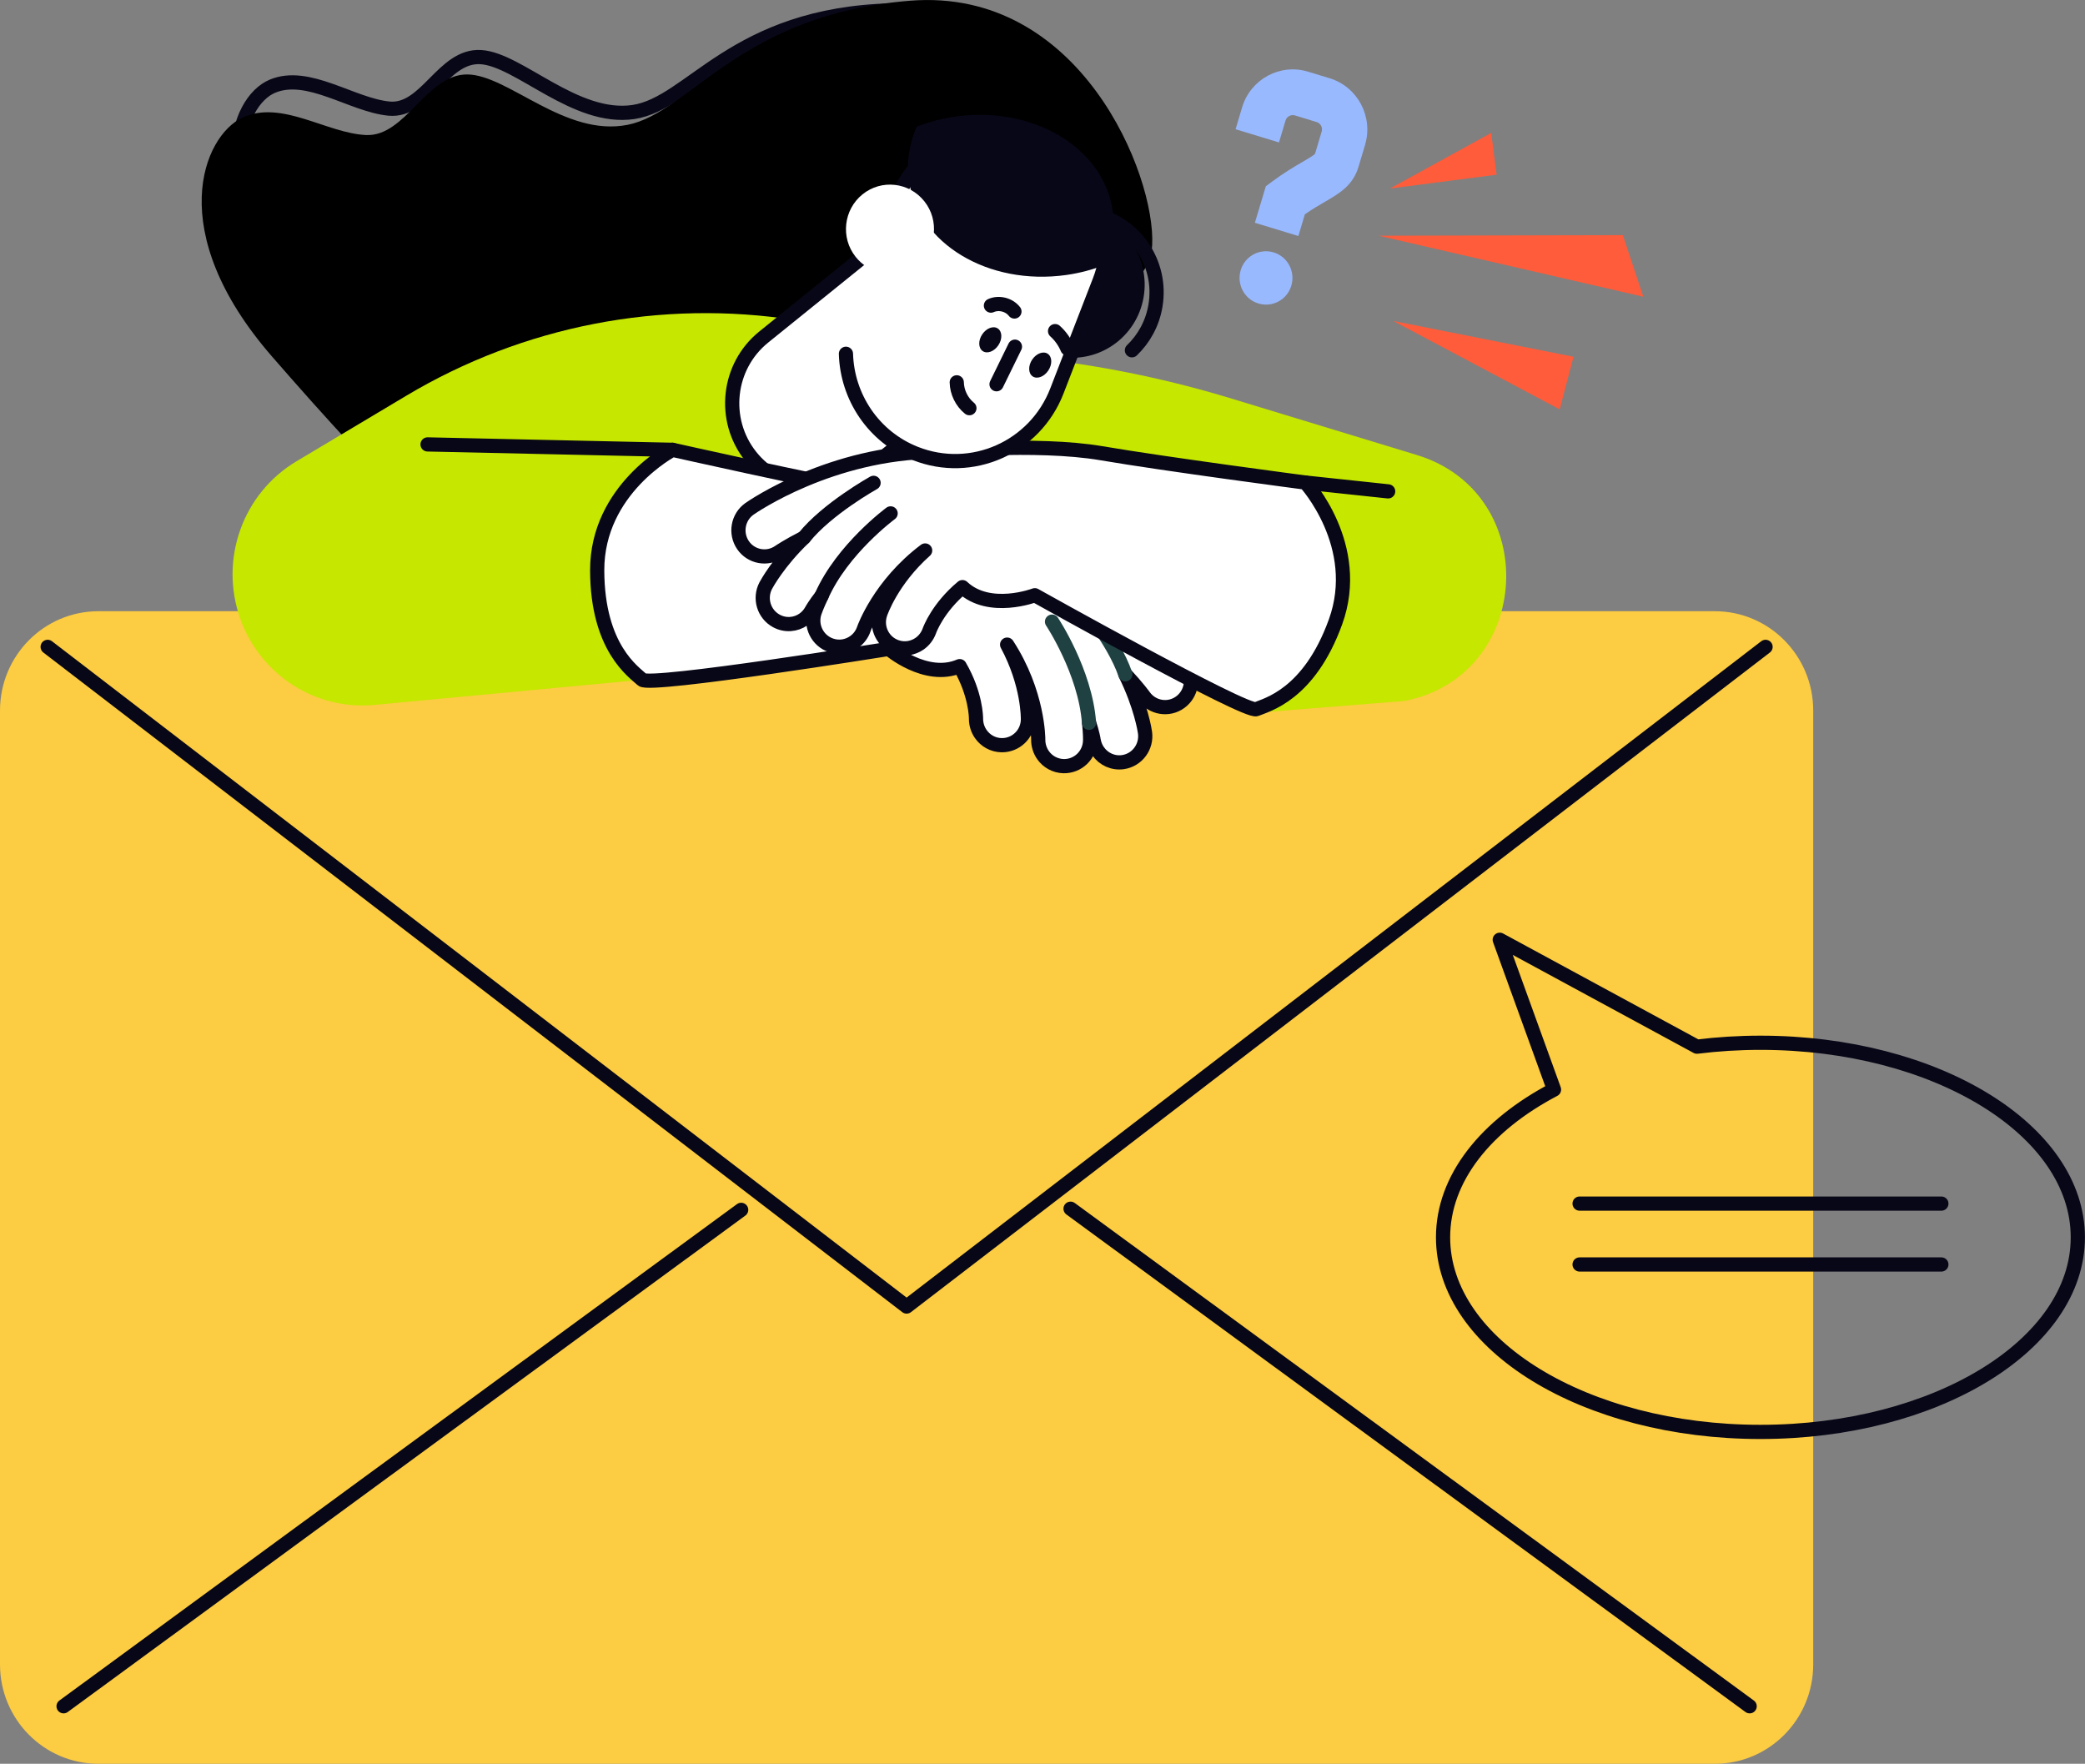 <?xml version="1.0" encoding="UTF-8"?>
<svg id="Layer_2" data-name="Layer 2" xmlns="http://www.w3.org/2000/svg" viewBox="0 0 293.52 248.29">
  <rect x="0" y="0" width="293.52" height="248.29" fill="#808080" stroke="none"/>
  <defs>
    <style>
      .cls-1 {
        fill: #fccc42;
      }

      .cls-1, .cls-2, .cls-3, .cls-4, .cls-5, .cls-6, .cls-7 {
        stroke-width: 0px;
      }

      .cls-8 {
        fill: none;
      }

      .cls-8, .cls-9 {
        stroke: #080717;
      }

      .cls-8, .cls-9, .cls-10 {
        stroke-linecap: round;
        stroke-linejoin: round;
        stroke-width: 2px;
      }

      .cls-2 {
        fill: #99b9ff;
      }

      .cls-3 {
        fill: #c6e700;
      }

      .cls-9, .cls-7, .cls-10 {
        fill: #fff;
      }

      .cls-4 {
        fill: #fe5c3a;
      }

      .cls-5 {
        fill: #000;
      }

      .cls-6 {
        fill: #080717;
      }

      .cls-10 {
        stroke: #1f4142;
      }
    </style>
  </defs>
  <g id="Layer_1-2" data-name="Layer 1">
    <g>
      <path class="cls-1" d="M255.26,234.3V100.03c0-7.73-6.21-13.99-13.86-13.99H13.86c-7.66,0-13.86,6.26-13.86,13.99v134.27c0,7.73,6.21,13.99,13.86,13.99h227.54c7.66,0,13.86-6.26,13.86-13.99Z"/>
      <polyline class="cls-8" points="248.55 91.06 127.63 183.92 6.71 91.06"/>
      <line class="cls-8" x1="150.71" y1="170.15" x2="246.31" y2="240.19"/>
      <line class="cls-8" x1="8.95" y1="240.19" x2="104.34" y2="170.31"/>
      <path class="cls-8" d="M140.85,44.9s18.27-.54,18.26-9.68c-.01-9.14-11.23-34.32-33.55-33.76-22.32.57-28.22,13.11-36.4,14.31-8.18,1.2-16.09-7.39-21.46-7.73-5.37-.34-7.7,7.74-12.93,7.25-5.22-.5-11.4-5.27-16.43-3.15-5.03,2.12-9.66,14.37,5.52,31.52,15.18,17.15,31.48,34.18,41.93,37.62,10.46,3.45,55.06-36.38,55.06-36.38Z"/>
      <path class="cls-5" d="M142.1,45.95s19.6-1.63,20.1-11.46c.5-9.83-10.1-36.28-34.05-34.39-23.94,1.89-30.96,15.71-39.79,17.47s-16.82-7.03-22.56-7.09-8.69,8.77-14.25,8.53c-5.57-.24-11.92-5.02-17.42-2.45-5.51,2.57-11.15,16.01,4.14,33.6,15.29,17.58,31.8,34.97,42.81,38.08,11.01,3.11,61.02-42.28,61.02-42.28Z"/>
      <path class="cls-8" d="M140.76,39.22c1.06-6.1,6.83-10.18,12.87-9.11,6.05,1.07,10.09,6.89,9.02,13-.43,2.47-1.63,4.6-3.3,6.2"/>
      <path class="cls-6" d="M160.99,41.86c-.97,5.59-6.26,9.33-11.8,8.35-5.54-.98-9.24-6.32-8.27-11.91.97-5.59,6.26-9.33,11.8-8.35,5.54.98,9.24,6.32,8.27,11.91Z"/>
      <path class="cls-3" d="M90.39,95.69l-37.66,3.54c-8.31.78-16.09-4.21-18.91-12.14h0c-2.97-8.34.35-17.64,7.91-22.15l15.46-9.23c16.5-9.85,35.88-13.61,54.83-10.64l35.4,5.55c8.8,1.07,17.5,2.91,25.99,5.5l26.05,7.93c17.69,5.39,16.38,31.1-1.76,34.63l-21.68,1.72-24.89-12.51-60.73,7.79Z"/>
      <path class="cls-9" d="M105.66,64.21h0c4.07,5.14,11.51,5.98,16.6,1.86l18.86-15.23c5.09-4.11,5.92-11.62,1.85-16.76h0c-4.07-5.14-11.51-5.98-16.6-1.86l-18.86,15.23c-5.09,4.11-5.92,11.62-1.85,16.76Z"/>
      <g>
        <path class="cls-9" d="M94.68,63.32s19.21,4.31,28.4,6c9.19,1.7,22.03,7.83,22.03,7.83,13.8,5.2,21.56,16.12,21.89,16.58,1.16,1.66.77,3.95-.87,5.13-1.64,1.18-3.92.79-5.09-.86-.02-.03-.93-1.29-2.62-3.09,2.21,4.48,2.74,7.96,2.77,8.21.28,2.01-1.1,3.86-3.08,4.16-1.41.21-2.75-.42-3.52-1.53-.32-.45-.54-.99-.63-1.57,0-.03-.16-.97-.64-2.44.16,1.47.15,2.41.14,2.53-.05,2.03-1.72,3.62-3.73,3.58-1.2-.03-2.26-.64-2.9-1.56-.43-.62-.68-1.38-.67-2.19,0-.07.03-6.58-4.38-13.36,3,5.58,2.93,10.32,2.93,10.59-.05,2.02-1.71,3.6-3.71,3.57-1.21-.02-2.27-.63-2.92-1.56-.43-.61-.68-1.36-.68-2.17,0-.18-.02-3.47-2.3-7.4-4.78,2.05-9.97-2.43-9.97-2.43,0,0-33.6,5.41-34.73,4.34-1.13-1.07-6.3-4.42-6.33-15.39-.02-11.44,10.61-16.97,10.61-16.97Z"/>
        <path class="cls-10" d="M151.81,84.3s4.92,5.69,6.61,10.62"/>
        <path class="cls-10" d="M148.1,87.51s4.68,7.03,5.21,14.24"/>
      </g>
      <g>
        <path class="cls-9" d="M183.77,67.93s-19.51-2.56-28.72-4.13c-9.21-1.57-23.35-.23-23.35-.23-14.73.14-25.71,7.73-26.18,8.05-1.65,1.16-2.06,3.45-.92,5.12,1.14,1.67,3.42,2.09,5.08.94.03-.02,1.31-.89,3.5-2-3.6,3.45-5.26,6.54-5.38,6.76-.94,1.79-.27,4.01,1.5,4.97,1.25.68,2.73.55,3.82-.22.45-.32.84-.74,1.12-1.26.01-.02.48-.86,1.43-2.07-.64,1.33-.95,2.21-.99,2.33-.64,1.92.39,4,2.3,4.65,1.14.39,2.34.18,3.26-.47.62-.43,1.11-1.06,1.37-1.83.02-.07,2.19-6.2,8.63-11.05-4.71,4.21-6.25,8.69-6.33,8.95-.63,1.92.39,3.98,2.28,4.63,1.14.4,2.35.18,3.27-.46.61-.43,1.1-1.05,1.37-1.8.06-.17,1.19-3.26,4.66-6.16,3.8,3.57,10.19,1.14,10.19,1.14,0,0,29.76,16.66,31.18,16.04,1.42-.62,7.42-1.98,11.15-12.29,3.89-10.75-4.24-19.61-4.24-19.61Z"/>
        <path class="cls-9" d="M122.98,67.97s-6.55,3.65-9.8,7.71"/>
        <path class="cls-9" d="M125.38,72.27s-6.78,4.99-9.71,11.59"/>
      </g>
      <g>
        <path class="cls-9" d="M119.09,49.8c.17,6.05,3.85,11.7,9.78,14.04h0c7.91,3.12,16.83-.82,19.92-8.81l6.01-15.52c3.09-7.99-.82-16.99-8.73-20.11h0c-7.91-3.12-16.83.82-19.92,8.81"/>
        <path class="cls-6" d="M134.5,16.41c-1.92.27-3.75.77-5.45,1.43-1.03,2.36-1.46,4.91-1.1,7.5,1.24,8.94,11.16,14.92,22.16,13.37,1.92-.27,3.75-.77,5.45-1.43,1.03-2.36,1.46-4.91,1.1-7.5-1.24-8.94-11.16-14.92-22.16-13.37Z"/>
        <path class="cls-7" d="M129.16,37.13c2.67-2.16,3.11-6.1.97-8.79-2.14-2.7-6.04-3.14-8.71-.98-2.67,2.16-3.11,6.1-.97,8.79.89,1.12,2.09,1.86,3.37,2.17"/>
        <path class="cls-6" d="M145.31,50.62c-.59.87-.56,1.93.06,2.36.62.43,1.61.07,2.2-.81s.56-1.93-.06-2.36-1.61-.07-2.2.81Z"/>
        <path class="cls-6" d="M138.28,47.06c-.59.87-.56,1.93.06,2.36.62.43,1.61.07,2.2-.81.59-.87.56-1.93-.06-2.36-.62-.43-1.61-.07-2.2.81Z"/>
        <path class="cls-8" d="M136.47,57.46c-1.08-.87-1.75-2.24-1.78-3.64"/>
        <path class="cls-8" d="M140.29,54.09c.86-1.76,1.72-3.53,2.59-5.29"/>
        <path class="cls-8" d="M150.27,49.06c-.39-.93-.99-1.78-1.74-2.45"/>
        <path class="cls-8" d="M142.81,43.85c-.75-.97-2.19-1.33-3.31-.83"/>
      </g>
      <line class="cls-8" x1="60.19" y1="62.56" x2="94.68" y2="63.32"/>
      <line class="cls-8" x1="195.42" y1="69.17" x2="183.77" y2="67.93"/>
      <path class="cls-2" d="M174.66,38.04c-.59,1.99.52,4.08,2.49,4.68s4.05-.52,4.64-2.51c.59-1.99-.52-4.08-2.49-4.68-1.97-.6-4.05.52-4.64,2.51Z"/>
      <path class="cls-2" d="M182.77,33.22l-6.11-1.86,1.54-5.14.86-.64c1.76-1.31,3.23-2.16,4.31-2.79.71-.42,1.6-.93,1.76-1.15l.93-3.12c.17-.57-.15-1.17-.71-1.34l-3.05-.93c-.56-.17-1.16.15-1.33.72l-.92,3.08-6.11-1.86.92-3.08c1.19-3.97,5.35-6.22,9.28-5.02l3.05.93c3.93,1.2,6.16,5.4,4.98,9.37l-.92,3.08c-.79,2.64-2.68,3.74-4.69,4.91-.84.49-1.77,1.03-2.87,1.79l-.91,3.06Z"/>
      <path class="cls-8" d="M247.84,146.79c-3.06,0-6.06.19-8.95.55l-27.76-15.05,7.64,21.09c-9.56,5.02-15.62,12.47-15.62,20.8,0,15.13,20.01,27.39,44.68,27.39s44.68-12.26,44.68-27.39-20.01-27.39-44.68-27.39Z"/>
      <line class="cls-8" x1="222.37" y1="169.43" x2="273.3" y2="169.43"/>
      <line class="cls-8" x1="222.37" y1="178" x2="273.3" y2="178"/>
      <polygon class="cls-4" points="194.07 33.18 228.46 33.1 231.34 41.77 194.07 33.18"/>
      <polygon class="cls-4" points="196.14 45.18 221.52 50.22 219.57 57.63 196.14 45.18"/>
      <polygon class="cls-4" points="195.67 26.54 209.93 18.71 210.69 24.59 195.67 26.54"/>
    </g>
  </g>
</svg>